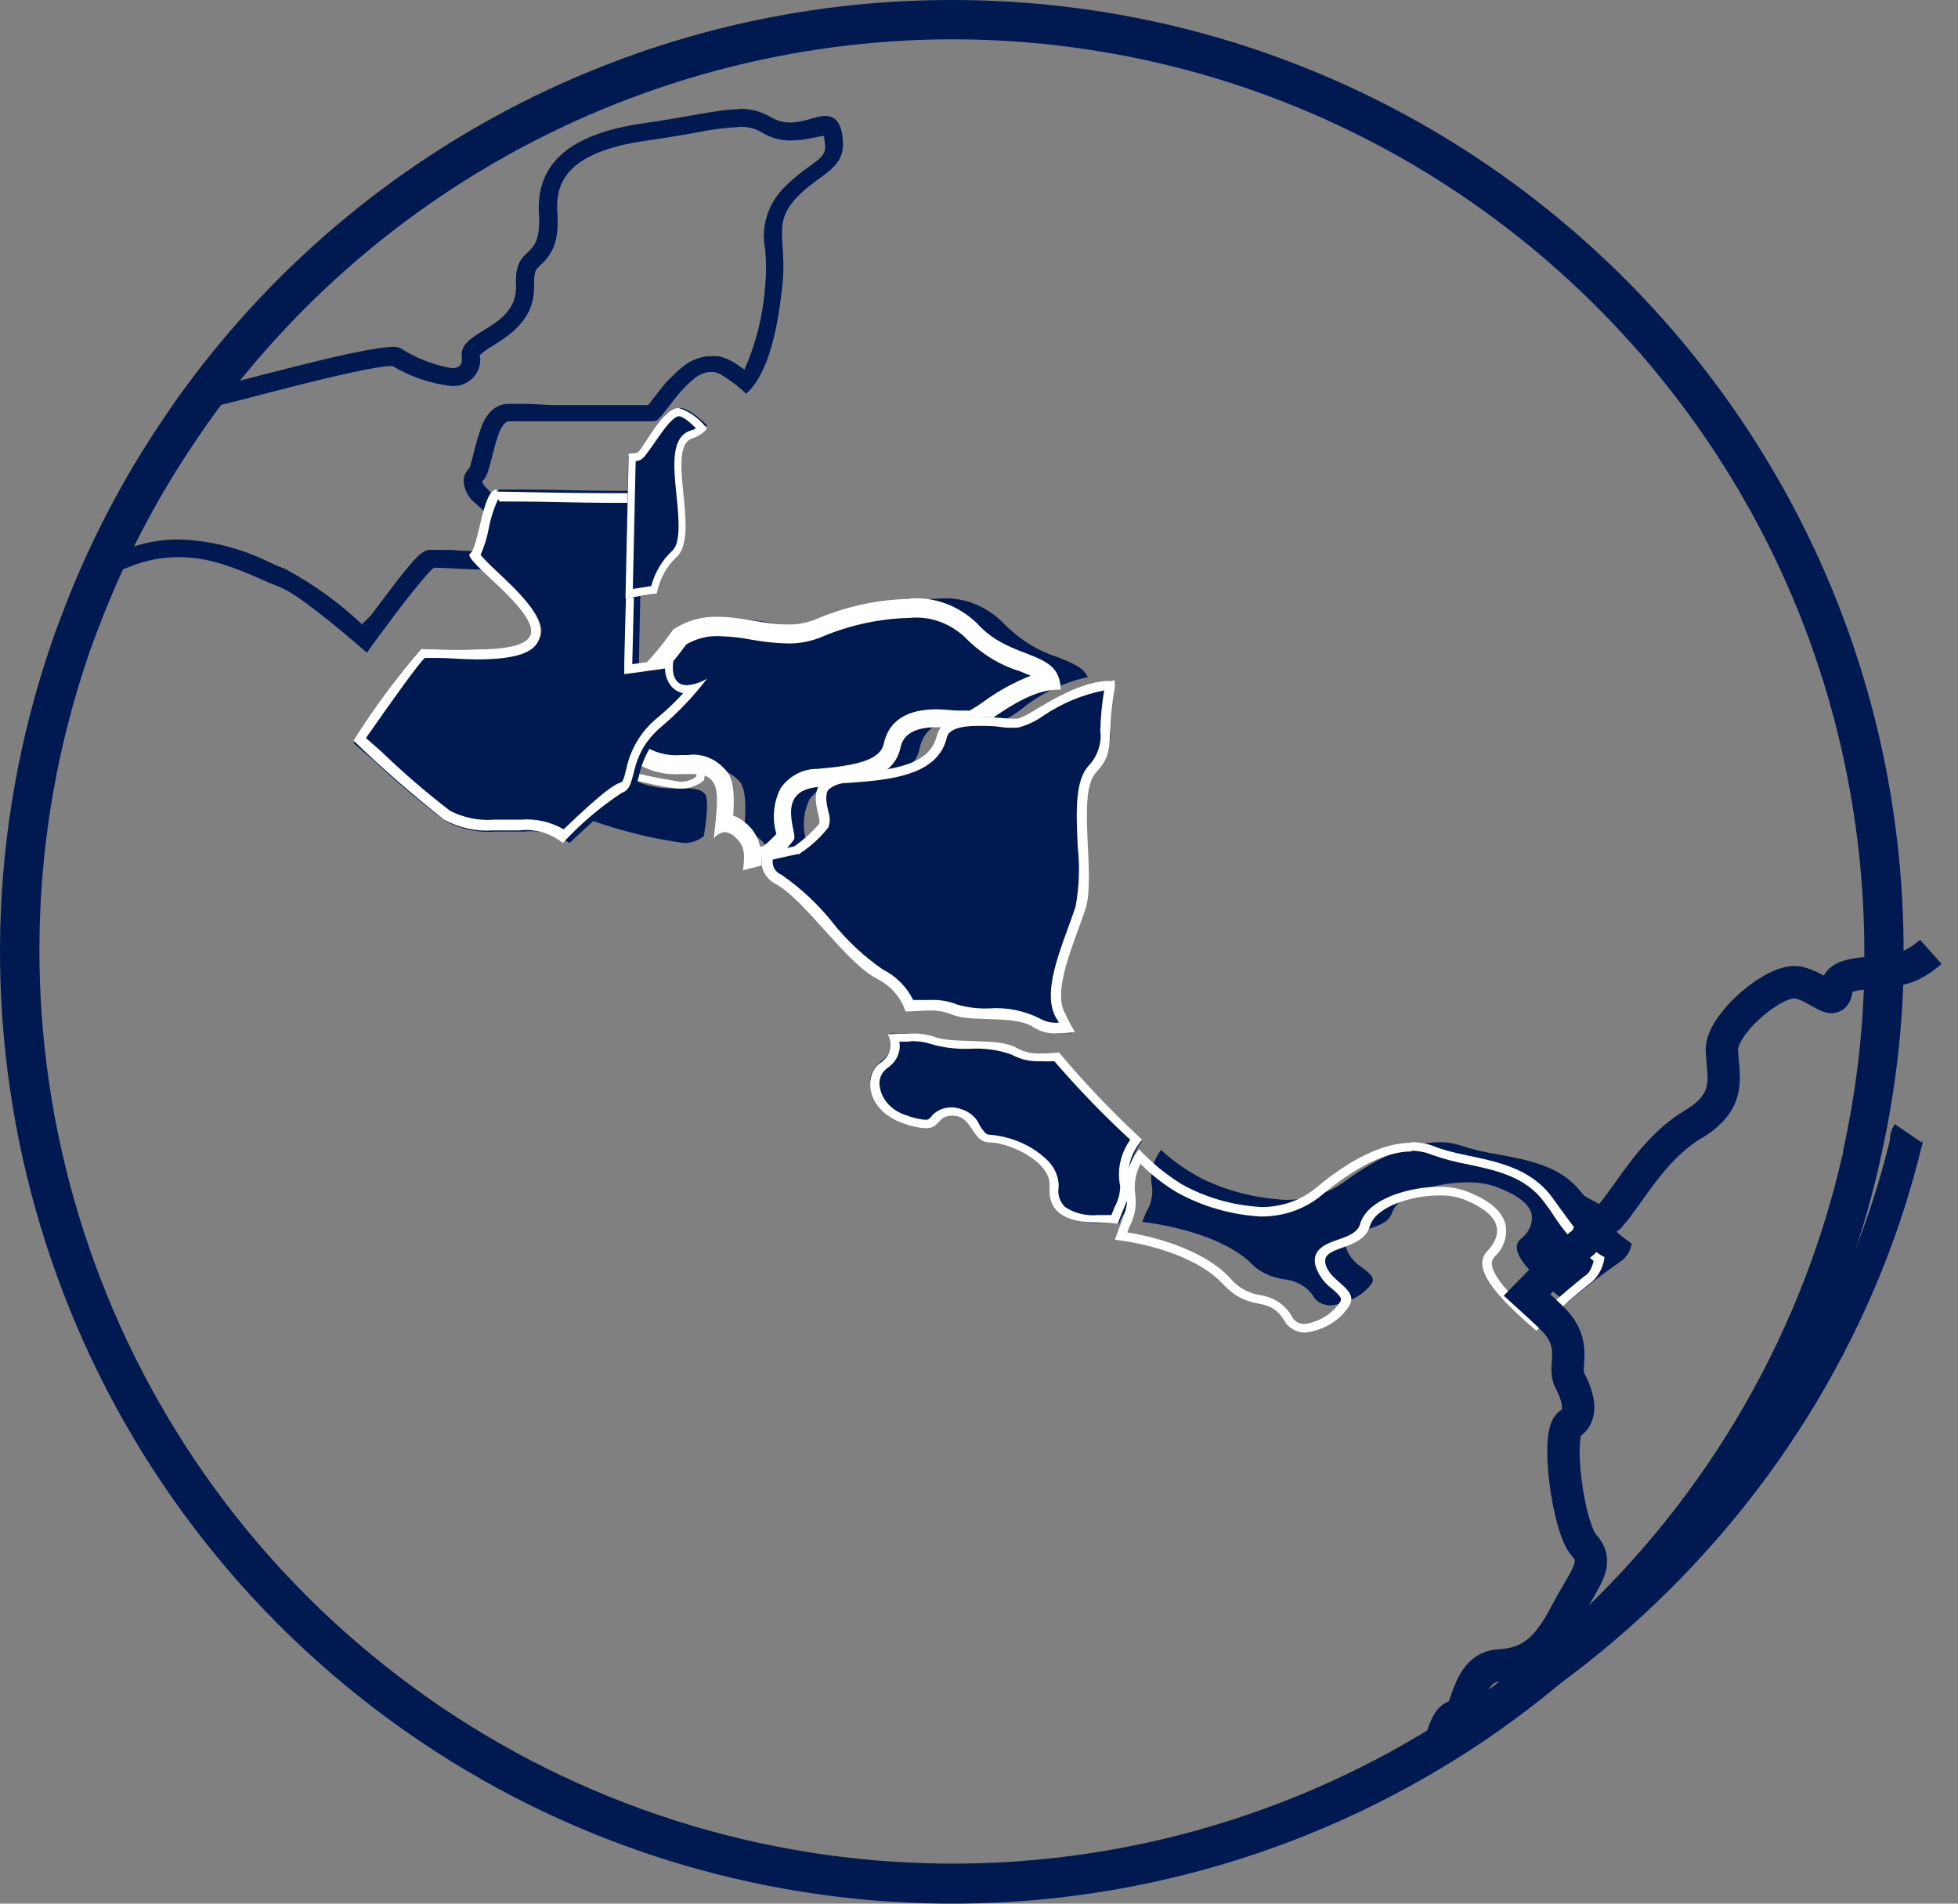 <?xml version="1.0" encoding="UTF-8"?>
<svg width="72px" height="70px" viewBox="0 0 72 70" version="1.1" xmlns="http://www.w3.org/2000/svg" xmlns:xlink="http://www.w3.org/1999/xlink">
    <rect x="0" y="0" width="72" height="70" fill="#808080" stroke="none"/>
    <!-- Generator: Sketch 46.2 (44496) - http://www.bohemiancoding.com/sketch -->
    <title>Centroamerica</title>
    <desc>Created with Sketch.</desc>
    <defs></defs>
    <g id="Diseño" stroke="none" stroke-width="1" fill="none" fill-rule="evenodd">
        <g id="Artboard" transform="translate(-2056, -397)">
            <g id="Centroamerica" transform="translate(2056, 397)">
                <path d="M25.157,31 C23.355,30.753 21.611,30.22 20,29.423 C21.284,28.287 21.663,28.064 21.773,28.035 L21.852,28 C22.238,28.125 22.607,28.291 22.952,28.494 C23.519,28.849 24.192,29.023 24.872,28.988 L25.093,28.988 C25.546,28.988 25.788,29.023 25.93,29.206 C25.983,29.27 26.077,29.557 25.883,30.743 C25.683,30.909 25.424,31.001 25.157,31 Z" id="Shape" fill="#001A51" fill-rule="nonzero"></path>
                <path d="M21.969,26.289 C22.3,26.405 22.615,26.554 22.909,26.733 C23.465,27.059 24.123,27.214 24.784,27.178 L24.991,27.178 C25.365,27.178 25.557,27.178 25.655,27.316 C25.655,27.316 25.769,27.533 25.601,28.556 C25.445,28.68 25.244,28.748 25.035,28.747 C23.442,28.519 21.898,28.069 20.458,27.413 C20.895,26.991 21.391,26.622 21.934,26.316 L21.974,26.316 L21.969,26.289 Z M21.949,26.022 C21.92,26.043 21.889,26.061 21.856,26.076 C21.179,26.463 20.556,26.923 20,27.444 C20.881,28.071 24.154,29 25.05,29 C25.363,28.997 25.663,28.886 25.887,28.689 C26.015,27.956 26.059,27.356 25.887,27.156 C25.715,26.956 25.395,26.902 24.986,26.902 L24.76,26.902 C24.156,26.938 23.556,26.798 23.047,26.502 C22.693,26.295 22.313,26.127 21.915,26 L21.949,26.022 Z" id="Shape" fill="#FFFFFF" fill-rule="nonzero"></path>
                <path d="M28.436,32 C28.456,31.585 28.299,31.184 28.016,30.927 C27.838,30.729 27.605,30.611 27.358,30.595 L27.358,30.595 C27.48,29.382 27.358,29.005 27.247,28.801 C26.913,28.382 26.417,28.187 25.931,28.284 L25.682,28.284 C25.071,28.332 24.462,28.153 23.946,27.773 C23.648,27.544 23.331,27.349 23,27.192 C23.044,27.056 23.08,26.917 23.111,26.776 C23.227,26.095 23.553,25.485 24.029,25.059 C24.612,24.5 25.143,23.87 25.61,23.181 L25.61,23.181 C26.063,22.891 26.575,22.748 27.092,22.766 C27.541,22.781 27.988,22.832 28.431,22.919 C28.884,23.004 29.343,23.051 29.802,23.06 C30.213,23.068 30.622,22.988 31.008,22.824 C32.127,22.328 33.31,22.053 34.508,22.013 C35.367,21.931 36.218,22.246 36.875,22.888 C37.451,23.493 38.143,23.93 38.894,24.165 C39.535,24.42 39.862,24.58 40,24.899 C39.117,25.087 38.28,25.492 37.545,26.087 C37.346,26.242 37.135,26.375 36.914,26.483 L36.831,26.483 C36.709,26.483 36.549,26.483 36.372,26.483 C36.195,26.483 35.819,26.432 35.554,26.432 C35.178,26.432 34.044,26.432 33.817,27.517 C33.635,28.418 32.711,28.66 30.925,28.794 C30.485,28.785 30.064,29 29.775,29.382 C29.538,29.853 29.493,30.421 29.653,30.934 C29.653,30.997 29.681,31.087 29.692,31.138 C29.479,31.401 29.246,31.64 28.995,31.853 L28.436,32 Z" id="Shape" fill="#001A51" fill-rule="nonzero"></path>
                <path d="M33.447,22.721 C34.177,22.647 34.904,22.899 35.471,23.42 C36.049,24.018 36.747,24.452 37.506,24.684 L37.904,24.848 C37.287,25.088 36.699,25.412 36.153,25.812 C35.993,25.927 35.829,26.033 35.66,26.129 L35.66,26.129 C35.56,26.129 35.408,26.129 35.251,26.129 C35.01,26.129 34.726,26.082 34.448,26.082 C33.332,26.082 32.676,26.511 32.498,27.352 C32.367,27.939 31.533,28.151 30.039,28.274 C29.531,28.271 29.049,28.521 28.722,28.956 C28.443,29.47 28.38,30.095 28.549,30.666 L28.549,30.666 C28.439,30.784 28.266,30.954 28.088,31.107 L27.952,31.142 C27.882,30.817 27.718,30.528 27.485,30.319 C27.331,30.173 27.153,30.061 26.961,29.99 C27.029,29.073 26.934,28.68 26.767,28.421 C26.407,27.933 25.849,27.684 25.288,27.763 L25.047,27.763 C24.531,27.809 24.016,27.666 23.578,27.358 C23.358,27.192 23.127,27.047 22.886,26.923 L22.886,26.823 C22.999,26.258 23.294,25.76 23.715,25.424 C24.27,24.911 24.777,24.334 25.225,23.702 C25.598,23.483 26.015,23.376 26.436,23.391 C26.846,23.403 27.254,23.448 27.658,23.526 C28.088,23.605 28.523,23.65 28.958,23.661 C29.388,23.669 29.814,23.588 30.217,23.42 C31.25,22.984 32.343,22.747 33.447,22.721 L33.447,22.721 Z M33.447,22.022 C32.271,22.047 31.107,22.299 30.007,22.768 C29.672,22.906 29.316,22.972 28.958,22.962 C28.13,22.962 27.259,22.68 26.389,22.68 C25.84,22.661 25.296,22.809 24.816,23.109 L24.758,23.144 C24.317,23.78 23.816,24.362 23.264,24.878 C22.105,25.93 22.425,26.97 22,27.269 C22.424,27.437 22.829,27.66 23.206,27.933 C23.748,28.324 24.388,28.51 25.031,28.462 L25.288,28.462 C25.713,28.462 26.048,28.462 26.247,28.797 C26.447,29.132 26.357,29.855 26.247,30.825 C26.354,30.697 26.497,30.616 26.651,30.596 C26.812,30.614 26.963,30.695 27.076,30.825 C27.438,31.16 27.37,31.577 27.322,32 L28.371,31.73 C28.679,31.483 28.957,31.192 29.2,30.866 C29.32,30.601 28.486,29.073 30.091,28.938 C31.696,28.803 32.875,28.609 33.117,27.475 C33.242,26.887 33.845,26.74 34.459,26.74 C34.92,26.74 35.392,26.817 35.67,26.817 L35.775,26.817 C36.205,26.764 37.574,25.36 38.921,25.36 L39,25.36 C39,23.849 37.186,24.337 35.922,22.915 C35.238,22.263 34.353,21.938 33.457,22.01 L33.447,22.022 Z" id="Shape" fill="#FFFFFF" fill-rule="nonzero"></path>
                <path d="M27.2,4.663 C27.498,4.653 27.793,4.731 28.044,4.888 C28.363,5.076 28.731,5.173 29.104,5.167 C29.389,5.159 29.672,5.122 29.949,5.057 C30.067,5.031 30.186,5.011 30.306,4.997 C30.306,4.997 30.306,5.046 30.306,5.085 C30.414,5.632 30.306,5.731 29.739,6.136 C29.412,6.364 29.106,6.621 28.827,6.902 C28.233,7.502 27.975,8.342 28.135,9.158 C28.18,9.617 28.18,10.079 28.135,10.538 C28.059,11.59 27.803,12.622 27.375,13.592 L27.132,13.423 L27.007,13.341 L26.956,13.308 L26.956,13.308 L26.956,13.308 C26.828,13.233 26.691,13.175 26.548,13.133 L26.429,13.1 L26.355,13.1 C26.274,13.092 26.192,13.092 26.111,13.1 L26.015,13.1 C25.664,13.141 25.335,13.286 25.074,13.516 C24.999,13.571 24.929,13.631 24.864,13.696 L24.825,13.735 L24.717,13.839 L24.518,14.036 L24.518,14.036 C24.343,14.238 24.178,14.452 24.042,14.627 L23.912,14.797 L23.832,14.895 L23.696,14.895 C23.481,14.895 23.158,14.895 22.744,14.895 L21.48,14.895 L20.584,14.895 L20.278,14.895 L19.439,14.852 L18.697,14.852 C18.501,14.85 18.311,14.914 18.158,15.032 C18.101,15.073 18.049,15.121 18.005,15.175 C17.855,15.35 17.743,15.553 17.676,15.771 C17.58,16.046 17.499,16.326 17.433,16.609 C17.393,16.773 17.347,16.932 17.302,17.091 C17.292,17.132 17.279,17.172 17.262,17.211 C17.139,17.328 17.063,17.483 17.047,17.649 C17.055,17.996 17.226,18.321 17.512,18.531 L17.512,18.531 L17.512,18.531 L17.654,18.662 L17.971,18.947 C18.408,19.313 18.809,19.718 19.167,20.157 C18.756,20.245 18.335,20.282 17.914,20.266 C17.455,20.266 16.996,20.266 16.628,20.222 L16.061,20.222 C15.974,20.213 15.887,20.213 15.8,20.222 L15.766,20.222 L15.732,20.222 C15.591,20.271 15.465,20.352 15.363,20.458 C15.286,20.533 15.212,20.611 15.142,20.693 C14.893,20.978 14.507,21.465 14.009,22.139 L13.623,22.648 L13.34,22.921 L13.34,22.982 C12.493,22.179 11.54,21.489 10.505,20.929 C10.301,20.852 10.086,20.759 9.865,20.655 C8.841,20.151 7.714,19.871 6.566,19.834 C5.883,19.837 5.208,19.967 4.576,20.217 L4.134,20.381 C4.97,18.469 5.989,16.636 7.178,14.906 C7.305,14.942 7.437,14.96 7.569,14.961 L7.762,14.961 C8.022,14.923 8.601,14.775 9.604,14.512 C11.129,14.118 13.674,13.461 14.428,13.456 C15.089,13.853 15.832,14.106 16.605,14.195 C16.91,14.213 17.208,14.095 17.411,13.873 C17.613,13.652 17.699,13.352 17.642,13.061 C17.792,12.925 17.958,12.806 18.135,12.706 C18.753,12.317 19.689,11.731 19.638,10.466 C19.638,9.99 19.689,9.919 19.853,9.771 C20.239,9.41 20.579,8.994 20.494,7.817 C20.426,6.809 20.737,5.599 23.77,5.172 C24.479,5.074 25.051,4.97 25.561,4.882 C26.097,4.769 26.641,4.697 27.188,4.669 L27.2,4.663 Z M27.188,4.017 C26.412,4.017 25.403,4.285 23.674,4.532 C20.953,4.915 19.706,6.01 19.819,7.866 C19.932,9.722 18.906,8.884 18.974,10.494 C19.042,12.103 16.849,12.136 16.979,13.122 C17.024,13.428 16.866,13.538 16.611,13.538 C15.934,13.418 15.29,13.167 14.717,12.799 C14.639,12.764 14.553,12.749 14.468,12.755 C13.226,12.755 8.408,14.156 7.665,14.271 L7.592,14.271 C7.369,14.253 7.155,14.181 6.968,14.063 C5.339,16.352 4.007,18.825 3,21.427 C3.62,21.258 4.229,21.055 4.825,20.819 C5.378,20.6 5.969,20.487 6.566,20.485 C8.068,20.485 9.298,21.208 10.267,21.58 C10.925,21.837 12.206,22.894 13.493,24 L13.493,24 L13.708,23.699 C13.856,23.496 13.997,23.299 14.139,23.113 C14.139,23.113 14.139,23.113 14.139,23.113 L14.547,22.566 C15.006,21.952 15.403,21.471 15.681,21.153 C15.738,21.085 15.798,21.019 15.862,20.956 C15.891,20.924 15.926,20.898 15.964,20.879 L16.083,20.879 C16.395,20.879 17.177,20.945 17.96,20.945 C18.872,20.945 19.779,20.852 19.938,20.452 C20.159,19.905 18.861,18.854 18.164,18.213 L18.005,18.065 C17.795,17.863 17.682,17.715 17.756,17.666 C17.779,17.652 17.798,17.633 17.812,17.611 C17.834,17.582 17.853,17.551 17.869,17.518 C17.913,17.432 17.948,17.342 17.971,17.25 C18.084,16.883 18.186,16.363 18.328,15.985 C18.371,15.839 18.444,15.703 18.544,15.585 C18.552,15.569 18.566,15.555 18.583,15.547 C18.617,15.512 18.664,15.493 18.714,15.492 L19.281,15.492 L20.273,15.492 L20.573,15.492 L21.463,15.492 L22.733,15.492 C23.124,15.492 23.47,15.492 23.719,15.492 L24.003,15.492 C24.051,15.487 24.098,15.476 24.144,15.459 C24.165,15.449 24.184,15.436 24.201,15.421 C24.291,15.333 24.372,15.238 24.445,15.136 C24.643,14.885 24.904,14.529 25.187,14.233 L25.187,14.233 L25.335,14.091 C25.379,14.044 25.429,14.002 25.482,13.965 C25.637,13.817 25.835,13.717 26.049,13.68 L26.083,13.68 L26.196,13.68 L26.276,13.68 C26.371,13.707 26.463,13.745 26.548,13.795 L26.712,13.899 C26.831,13.976 26.956,14.069 27.081,14.167 C27.205,14.266 27.324,14.37 27.438,14.479 L27.438,14.479 C28.299,13.707 28.606,11.966 28.764,10.554 C28.963,8.824 28.367,8.249 29.291,7.269 C30.215,6.289 31.219,6.24 30.958,4.888 C30.862,4.395 30.629,4.263 30.323,4.263 C30.017,4.263 29.558,4.504 29.076,4.504 C28.829,4.51 28.585,4.448 28.373,4.324 C28.015,4.103 27.596,3.99 27.171,4.001 L27.188,4.017 Z" id="Shape" fill="#001A51" fill-rule="nonzero"></path>
                <path d="M20.942,31 C20.445,30.666 19.847,30.517 19.252,30.578 L18.242,30.578 C17.606,30.629 16.969,30.5 16.405,30.205 C15.463,29.501 14.564,28.743 13.71,27.935 L13,27.323 C13.748,26.177 14.566,25.078 15.449,24.032 L15.529,24.032 L16.105,24.032 C16.521,24.032 17.035,24.087 17.562,24.087 C18.964,24.087 19.693,23.873 19.87,23.414 C20.122,22.76 19.123,21.836 18.242,21.022 C17.989,20.804 17.752,20.569 17.531,20.319 C17.72,19.994 17.845,19.637 17.899,19.266 C17.991,18.887 18.211,18 18.382,18 L19.246,18 C20.152,18 21.567,18.049 22.663,18.049 L23.624,18.049 L23.489,24.625 L25.081,24.411 C25.045,24.664 25.104,24.921 25.247,25.133 C25.383,25.295 25.586,25.386 25.798,25.378 C25.865,25.384 25.933,25.384 26,25.378 C25.609,25.821 25.181,26.231 24.72,26.601 C24.09,27.075 23.655,27.763 23.496,28.535 C23.398,28.902 23.349,29.073 23.159,29.146 C22.969,29.22 22.559,29.477 20.942,31 Z" id="Shape" fill="#001A51" fill-rule="nonzero"></path>
                <path d="M18.37,18.442 L19.125,18.442 C19.996,18.442 21.311,18.489 22.349,18.489 L23.105,18.489 L22.955,24.376 L22.955,24.788 L23.353,24.736 L24.454,24.582 C24.456,24.808 24.528,25.027 24.662,25.207 C24.778,25.354 24.942,25.454 25.123,25.489 C24.836,25.805 24.528,26.1 24.201,26.372 C23.59,26.859 23.171,27.552 23.018,28.327 C22.932,28.674 22.897,28.751 22.822,28.774 C22.603,28.839 22.182,29.098 20.728,30.494 C20.248,30.219 19.698,30.096 19.148,30.14 L18.162,30.14 C17.604,30.185 17.045,30.07 16.547,29.811 C15.669,29.138 14.829,28.415 14.032,27.644 L13.456,27.138 C14.609,25.489 15.376,24.429 15.618,24.194 L16.138,24.194 C16.512,24.194 17.02,24.247 17.522,24.247 C18.941,24.247 19.661,24.011 19.829,23.487 C20.111,22.745 19.119,21.809 18.248,20.991 C18.047,20.803 17.804,20.573 17.672,20.402 C17.809,20.094 17.91,19.77 17.972,19.437 C18.041,19.062 18.157,18.698 18.318,18.353 L18.37,18.442 Z M18.26,18 C17.741,18 17.608,20.131 17.285,20.355 C16.962,20.579 19.829,22.486 19.506,23.352 C19.344,23.782 18.416,23.882 17.493,23.882 C16.76,23.929 15.941,23.87 15.607,23.87 L15.492,23.87 C14.578,24.924 13.745,26.048 13,27.232 C14.064,28.261 15.179,29.233 16.339,30.146 C16.892,30.445 17.515,30.58 18.139,30.535 L19.091,30.535 C19.622,30.472 20.158,30.61 20.596,30.923 L20.694,31 C21.34,30.3 22.066,29.681 22.857,29.157 C23.508,28.951 22.989,27.827 24.356,26.69 C24.964,26.173 25.515,25.591 26,24.953 C25.775,25.094 25.519,25.177 25.256,25.195 C24.789,25.195 24.679,24.753 24.772,24.212 L23.249,24.423 L23.405,18.135 C23.134,18.135 22.753,18.135 22.32,18.135 C20.798,18.135 18.629,18.077 18.283,18.077 L18.26,18 Z" id="Shape" fill="#FFFFFF" fill-rule="nonzero"></path>
                <path d="M23.104,16.767 C23.203,16.773 23.303,16.755 23.395,16.715 C23.562,16.569 23.703,16.392 23.809,16.192 C24.115,15.758 24.623,15.031 25.013,15 L25.013,15 C25.146,15 25.423,15.089 26,15.638 C25.884,15.738 25.75,15.812 25.605,15.852 C24.86,16.04 24.974,17.128 25.112,18.184 C25.215,19.13 25.319,20.108 24.88,20.473 C24.468,20.829 24.171,21.311 24.031,21.854 L23,22 L23.104,16.767 Z" id="Shape" fill="#001A51" fill-rule="nonzero"></path>
                <path d="M24.949,15.304 C24.984,15.304 25.158,15.304 25.59,15.748 C25.539,15.781 25.485,15.806 25.429,15.823 C24.653,16.032 24.766,17.139 24.875,18.206 C24.958,19.028 25.049,19.961 24.718,20.255 C24.354,20.59 24.085,21.041 23.946,21.551 L23.27,21.656 L23.375,16.954 C23.44,16.953 23.504,16.936 23.562,16.905 C23.676,16.84 23.772,16.695 23.999,16.381 C24.225,16.067 24.683,15.329 24.967,15.304 L24.967,15.304 L24.949,15.304 Z M24.967,15.005 L24.923,15.005 C24.33,15.06 23.641,16.526 23.445,16.64 C23.338,16.668 23.228,16.68 23.118,16.675 L23,22 L24.151,21.821 C24.256,21.297 24.51,20.828 24.875,20.489 C25.795,19.677 24.417,16.406 25.49,16.107 C25.683,16.044 25.858,15.926 26,15.763 C25.725,15.394 25.359,15.128 24.949,15 L24.967,15.005 Z" id="Shape" fill="#FFFFFF" fill-rule="nonzero"></path>
                <path d="M39.038,37.995 C38.762,38.018 38.486,37.955 38.25,37.816 C37.676,37.534 37.033,37.412 36.392,37.462 C35.958,37.473 35.525,37.41 35.113,37.277 C34.797,37.152 34.456,37.099 34.115,37.121 C33.894,37.121 33.655,37.121 33.416,37.121 C33.207,36.599 32.81,36.169 32.299,35.91 C31.556,35.415 30.894,34.816 30.334,34.131 C29.797,33.454 29.161,32.857 28.446,32.358 C28.105,32.204 27.928,31.835 28.027,31.483 L29.139,31.246 L29.139,31.246 C29.518,30.988 29.857,30.678 30.142,30.324 C30.197,30.165 30.197,29.992 30.142,29.832 C30.018,29.512 30.033,29.156 30.184,28.847 C30.407,28.628 30.715,28.51 31.033,28.523 C32.891,28.389 34.336,28.187 34.617,26.947 C34.713,26.547 35.143,26.367 35.967,26.367 C36.26,26.367 36.565,26.367 36.81,26.408 C37.055,26.448 37.204,26.437 37.347,26.437 L37.503,26.437 C37.825,26.346 38.128,26.201 38.399,26.008 C39.167,25.471 40.06,25.125 40.998,25 C41.001,25.035 41.001,25.07 40.998,25.104 C40.899,25.65 40.841,26.202 40.825,26.756 C40.886,27.282 40.712,27.81 40.347,28.204 C39.863,28.72 39.916,29.907 39.976,31.17 C40.061,31.943 40.031,32.723 39.887,33.488 C39.803,33.737 39.707,34.009 39.606,34.287 C39.182,35.446 38.698,36.784 39.128,37.555 C39.182,37.654 39.271,37.793 39.409,37.99 L39.038,37.995 Z" id="Shape" fill="#001A51" fill-rule="nonzero"></path>
                <path d="M40.61,25.337 C40.525,25.839 40.474,26.345 40.46,26.853 C40.52,27.325 40.366,27.799 40.037,28.151 C39.516,28.713 39.573,29.886 39.631,31.144 C39.711,31.877 39.684,32.616 39.55,33.341 C39.469,33.582 39.377,33.84 39.278,34.11 C38.832,35.334 38.375,36.598 38.826,37.413 L38.942,37.604 L38.907,37.604 C38.677,37.622 38.447,37.571 38.247,37.457 C37.667,37.162 37.012,37.031 36.359,37.081 C35.968,37.095 35.576,37.048 35.201,36.941 C34.871,36.807 34.514,36.75 34.158,36.772 C33.99,36.772 33.811,36.772 33.579,36.772 C33.344,36.289 32.951,35.894 32.461,35.649 C31.76,35.164 31.138,34.581 30.613,33.919 C30.081,33.248 29.448,32.658 28.737,32.167 C28.509,32.074 28.377,31.841 28.418,31.605 L29.316,31.408 L29.386,31.408 L29.444,31.364 C29.834,31.105 30.178,30.786 30.463,30.42 C30.527,30.238 30.527,30.04 30.463,29.858 C30.405,29.594 30.318,29.235 30.463,29.038 C30.655,28.872 30.906,28.784 31.164,28.791 C32.635,28.684 34.471,28.555 34.813,27.134 C34.842,27.016 34.923,26.691 35.971,26.691 C36.243,26.691 36.55,26.691 36.776,26.73 C37.002,26.769 37.164,26.758 37.309,26.758 L37.425,26.758 C37.763,26.671 38.082,26.522 38.363,26.32 C39.034,25.866 39.792,25.549 40.593,25.388 L40.61,25.337 Z M40.871,25.034 C39.371,25.034 37.865,26.376 37.396,26.427 L37.268,26.427 C36.961,26.427 36.44,26.354 35.93,26.354 C35.253,26.354 34.592,26.477 34.448,27.056 C34.187,28.134 32.878,28.325 31.106,28.454 C29.333,28.583 30.254,30.044 30.121,30.296 C29.854,30.608 29.546,30.886 29.206,31.122 L28.048,31.38 C27.901,31.817 28.102,32.293 28.523,32.504 C29.606,33.093 31.1,35.402 32.253,35.992 C32.751,36.243 33.128,36.675 33.301,37.194 C33.573,37.194 33.845,37.16 34.1,37.16 C34.402,37.143 34.704,37.189 34.986,37.295 C35.658,37.62 37.338,37.295 38.015,37.783 C38.274,37.942 38.579,38.017 38.884,37.997 C39.099,37.995 39.314,37.98 39.527,37.952 C39.393,37.728 39.272,37.497 39.162,37.261 C38.687,36.407 39.498,34.694 39.909,33.447 C40.321,32.2 39.568,29.173 40.315,28.392 C41.062,27.612 40.651,27.14 40.992,25.298 C41.003,25.199 41.003,25.099 40.992,25 L40.871,25.034 Z" id="Shape" fill="#FFFFFF" fill-rule="nonzero"></path>
                <path d="M41.15,45 C40.936,44.978 40.721,44.965 40.506,44.964 C40.005,45.009 39.504,44.88 39.116,44.606 C38.882,44.361 38.78,44.043 38.836,43.731 C38.846,43.341 38.663,42.965 38.332,42.695 C37.815,42.232 37.122,41.941 36.377,41.872 C36.146,41.872 36.031,41.711 35.861,41.452 C35.691,41.194 35.46,40.841 34.95,40.841 C34.681,40.836 34.43,40.952 34.288,41.147 C34.22,41.261 34.08,41.332 33.93,41.328 C33.669,41.31 33.414,41.252 33.177,41.157 C32.545,40.97 32.094,40.491 32.017,39.925 C31.951,39.608 32.08,39.284 32.357,39.065 C32.72,38.807 32.866,38.389 32.727,38.003 C32.934,38.003 33.14,38.003 33.334,38.003 C33.624,37.988 33.913,38.025 34.185,38.112 C34.656,38.252 35.155,38.314 35.654,38.293 C36.231,38.254 36.81,38.341 37.336,38.547 C37.639,38.714 37.997,38.792 38.356,38.77 C38.559,38.77 38.762,38.759 38.964,38.739 C39.902,39.862 40.916,40.937 42,41.96 C41.601,42.481 41.447,43.112 41.569,43.726 C41.582,44.025 41.509,44.322 41.356,44.591 C41.259,44.705 41.204,44.85 41.15,45 Z" id="Shape" fill="#001A51" fill-rule="nonzero"></path>
                <path d="M33.444,38.289 L33.444,38.289 C33.697,38.273 33.951,38.303 34.189,38.378 C34.665,38.522 35.171,38.585 35.677,38.565 C36.196,38.533 36.716,38.606 37.195,38.777 C37.516,38.957 37.899,39.044 38.285,39.023 C38.447,39.03 38.609,39.03 38.771,39.023 C39.637,40.028 40.568,40.992 41.561,41.91 C41.2,42.424 41.07,43.028 41.191,43.615 C41.19,43.877 41.122,44.136 40.992,44.374 L40.869,44.68 C40.687,44.68 40.517,44.68 40.371,44.68 C39.932,44.719 39.494,44.609 39.152,44.374 C38.962,44.171 38.881,43.91 38.929,43.655 C38.942,43.242 38.749,42.844 38.396,42.556 C37.866,42.083 37.15,41.787 36.38,41.723 C36.269,41.723 36.199,41.644 36.035,41.403 C35.892,41.024 35.492,40.753 35.021,40.718 C34.707,40.711 34.412,40.842 34.241,41.063 C34.148,41.162 34.136,41.176 34.03,41.176 C33.801,41.159 33.576,41.108 33.368,41.024 C32.817,40.866 32.423,40.455 32.354,39.969 C32.299,39.721 32.393,39.466 32.606,39.289 C32.964,39.057 33.142,38.679 33.069,38.304 L33.456,38.304 L33.444,38.289 Z M33.456,38.008 C33.198,38.008 32.923,38.008 32.647,38.038 C32.84,38.386 32.746,38.799 32.413,39.062 C31.792,39.407 31.727,40.792 33.239,41.314 C33.49,41.413 33.76,41.471 34.036,41.487 C34.587,41.487 34.452,41.024 35.027,41.024 C35.783,41.024 35.712,42.009 36.398,42.009 C37.083,42.009 38.666,42.704 38.595,43.625 C38.525,44.547 39.146,44.951 40.353,44.951 C40.604,44.953 40.855,44.97 41.103,45 C41.314,44.384 41.625,43.881 41.519,43.566 C41.412,42.983 41.585,42.387 42,41.91 C40.902,40.894 39.88,39.821 38.941,38.698 C38.725,38.723 38.508,38.736 38.291,38.737 C37.981,38.755 37.673,38.69 37.412,38.55 C36.732,38.121 35.027,38.407 34.347,38.121 C34.061,38.028 33.756,37.988 33.45,38.003 L33.456,38.008 Z" id="Shape" fill="#FFFFFF" fill-rule="nonzero"></path>
                <path d="M48.939,48 C48.667,48.003 48.419,47.877 48.305,47.679 C48.095,47.332 47.682,47.091 47.204,47.038 C46.712,46.968 46.273,46.749 45.978,46.426 C45.081,45.565 43.322,45.091 42,44.928 C42.048,44.809 42.096,44.694 42.144,44.584 C42.327,44.287 42.402,43.956 42.359,43.627 C42.274,43.163 42.392,42.689 42.694,42.287 C43.136,42.693 43.645,43.049 44.207,43.345 C45.133,43.797 46.182,44.063 47.264,44.12 C48.079,44.126 48.865,43.881 49.46,43.435 C50.764,42.478 51.966,42 52.935,42 C53.215,41.999 53.492,42.044 53.749,42.134 C54.182,42.272 54.631,42.378 55.089,42.45 C56.195,42.656 57.344,42.871 58.08,43.761 L58.331,44.062 C58.763,44.692 59.327,45.257 60,45.732 C59.968,45.958 59.849,46.171 59.659,46.34 C58.948,46.831 58.271,47.353 57.631,47.904 C56.8,47.268 55.328,46.105 55.908,45.569 C56.232,45.323 56.384,44.965 56.315,44.612 C56.201,44.225 55.717,43.89 54.933,43.612 C54.628,43.518 54.303,43.472 53.976,43.478 C52.78,43.478 51.422,43.9 51.188,44.598 C51.069,44.962 50.656,45.077 50.255,45.215 C49.854,45.354 49.406,45.483 49.501,45.895 C49.599,46.18 49.809,46.434 50.1,46.617 C50.435,46.876 50.56,47.005 50.435,47.206 C50.112,47.638 49.562,47.93 48.939,48 L48.939,48 Z" id="Shape" fill="#001A51" fill-rule="nonzero"></path>
                <path d="M51.899,42.318 C52.148,42.315 52.395,42.361 52.623,42.451 C53.057,42.609 53.506,42.73 53.965,42.812 C55.015,43.035 56.094,43.263 56.783,44.202 L57.028,44.537 C57.451,45.216 57.981,45.835 58.603,46.373 C58.504,46.718 58.405,46.819 58.37,46.845 C57.71,47.361 57.082,47.91 56.491,48.49 C55.768,47.854 54.519,46.681 54.945,46.224 C55.292,45.909 55.447,45.459 55.359,45.02 C55.237,44.537 54.776,44.128 53.906,43.799 C53.587,43.686 53.246,43.632 52.903,43.64 C51.87,43.64 50.289,44.064 50.015,45.004 C49.927,45.306 49.641,45.434 49.209,45.582 C48.778,45.731 48.247,45.922 48.363,46.511 C48.464,46.86 48.685,47.171 48.994,47.397 C49.326,47.689 49.344,47.753 49.285,47.864 C49.006,48.304 48.524,48.606 47.972,48.687 C47.77,48.689 47.586,48.58 47.506,48.411 C47.281,47.991 46.845,47.698 46.339,47.625 C45.896,47.553 45.502,47.329 45.236,46.999 C44.378,46.06 42.745,45.524 41.455,45.317 L41.531,45.11 C41.727,44.748 41.802,44.342 41.747,43.942 C41.688,43.55 41.755,43.15 41.939,42.791 C42.335,43.199 42.791,43.556 43.293,43.852 C44.222,44.368 45.276,44.671 46.362,44.733 C47.2,44.74 48.009,44.453 48.62,43.932 C49.857,42.902 50.989,42.34 51.893,42.34 L51.899,42.318 Z M51.893,42.021 C50.831,42.021 49.606,42.663 48.393,43.677 C47.842,44.14 47.117,44.393 46.368,44.383 C45.335,44.325 44.333,44.037 43.451,43.544 C42.869,43.181 42.343,42.749 41.887,42.26 C41.476,42.774 41.306,43.415 41.414,44.043 C41.525,44.388 41.21,44.924 41,45.588 C42.354,45.741 44.116,46.277 44.968,47.217 C46.024,48.321 46.607,47.567 47.231,48.565 C47.374,48.833 47.674,49.003 48.002,49 C48.685,48.918 49.286,48.549 49.624,48.002 C49.968,47.381 48.871,47.132 48.737,46.453 C48.603,45.773 50.102,46.017 50.376,45.083 C50.581,44.378 51.888,43.958 52.926,43.958 C53.223,43.95 53.518,43.995 53.795,44.091 C54.752,44.462 55.546,45.083 54.682,46.017 C54.023,46.713 55.371,47.96 56.497,48.936 C57.153,48.293 57.847,47.682 58.574,47.105 C58.818,46.862 58.968,46.552 59,46.224 C58.457,45.991 57.833,45.067 57.075,44.027 C55.983,42.536 54,42.658 52.769,42.165 C52.497,42.055 52.202,41.999 51.905,42 L51.893,42.021 Z" id="Shape" fill="#FFFFFF" fill-rule="nonzero"></path>
                <path d="M71,35 C70.783,35.194 70.538,35.36 70.275,35.491 C69.343,35.939 67.601,35.557 67.538,36.326 C67.475,37.096 66.967,36.326 66.133,36.13 C65.299,35.933 63.277,37.664 63.317,38.624 C63.357,39.585 63.717,40.48 62.248,41.353 C60.78,42.227 59.912,43.913 59.232,44.683 C59.089,44.888 58.805,44.952 58.581,44.83 C58.581,44.934 58.535,45.038 58.507,45.131 C58.478,45.223 58.45,45.305 58.415,45.387 C58.383,45.457 58.345,45.525 58.301,45.589 C58.265,45.644 58.218,45.692 58.164,45.731 L58.09,45.786 C57.981,45.873 57.844,45.988 57.684,46.129 C57.627,46.184 57.559,46.239 57.496,46.304 L57.433,46.359 L57.296,46.49 C57.204,46.577 57.107,46.664 57.016,46.757 C56.924,46.85 56.822,46.937 56.725,47.036 L56.153,47.62 L56.153,47.62 C56.536,47.969 56.879,48.275 57.119,48.52 C58.056,49.475 57.45,50.245 57.724,50.758 C57.998,51.271 58.255,52.035 57.724,52.352 C57.193,52.669 57.656,56.173 58.255,56.833 C58.855,57.494 58.255,58.045 57.587,59.322 C56.919,60.599 56.313,61.178 55.114,61.244 C53.914,61.309 53.971,63.099 53.571,63.099 C53.308,63.099 53.109,63.536 53,64 C53.743,63.592 54.472,63.158 55.188,62.695 C61.31,58.733 66.011,53.071 68.658,46.473 C69.245,45.013 69.724,43.516 70.092,41.992 C70.075,41.88 70.101,41.765 70.166,41.67" id="Shape" stroke="#001A51" stroke-width="1.19"></path>
                <path d="M35.002,1.445 C53.524,1.466 68.534,16.478 68.556,35.004 C68.556,35.259 68.556,35.515 68.556,35.765 C68.512,37.961 68.252,40.148 67.778,42.293 L67.778,42.327 C67.778,42.415 67.745,42.499 67.717,42.61 C67.373,44.097 66.926,45.558 66.378,46.983 C63.912,53.419 59.519,58.937 53.801,62.784 C53.129,63.234 52.44,63.668 51.757,64.062 C39.63,71.033 24.452,69.754 13.662,60.852 C2.872,51.951 -1.27,37.292 3.265,24.058 C3.37,23.752 3.465,23.502 3.565,23.241 L3.565,23.241 C4.511,20.707 5.762,18.299 7.292,16.068 C7.537,15.702 7.77,15.374 7.992,15.074 C14.34,6.521 24.352,1.469 35.002,1.445 L35.002,1.445 Z M35.002,8.91714684e-06 C23.892,-0.008 13.439,5.266 6.843,14.207 C6.587,14.552 6.343,14.902 6.104,15.257 C4.511,17.581 3.209,20.09 2.226,22.73 C2.109,23.025 2.004,23.319 1.904,23.614 C-2.84,37.413 1.472,52.708 12.725,61.995 C23.978,71.282 39.811,72.613 52.457,65.334 C53.179,64.92 53.888,64.477 54.584,64.007 C60.538,59.973 65.11,54.209 67.683,47.494 C68.254,46.008 68.72,44.483 69.078,42.932 C69.106,42.821 69.128,42.716 69.15,42.604 C69.657,40.369 69.942,38.089 70,35.798 C70,35.537 70,35.243 70,35.004 C70,15.672 54.331,8.91714684e-06 35.002,8.91714684e-06 Z" id="Shape" fill="#001A51" fill-rule="nonzero"></path>
            </g>
        </g>
    </g>
</svg>